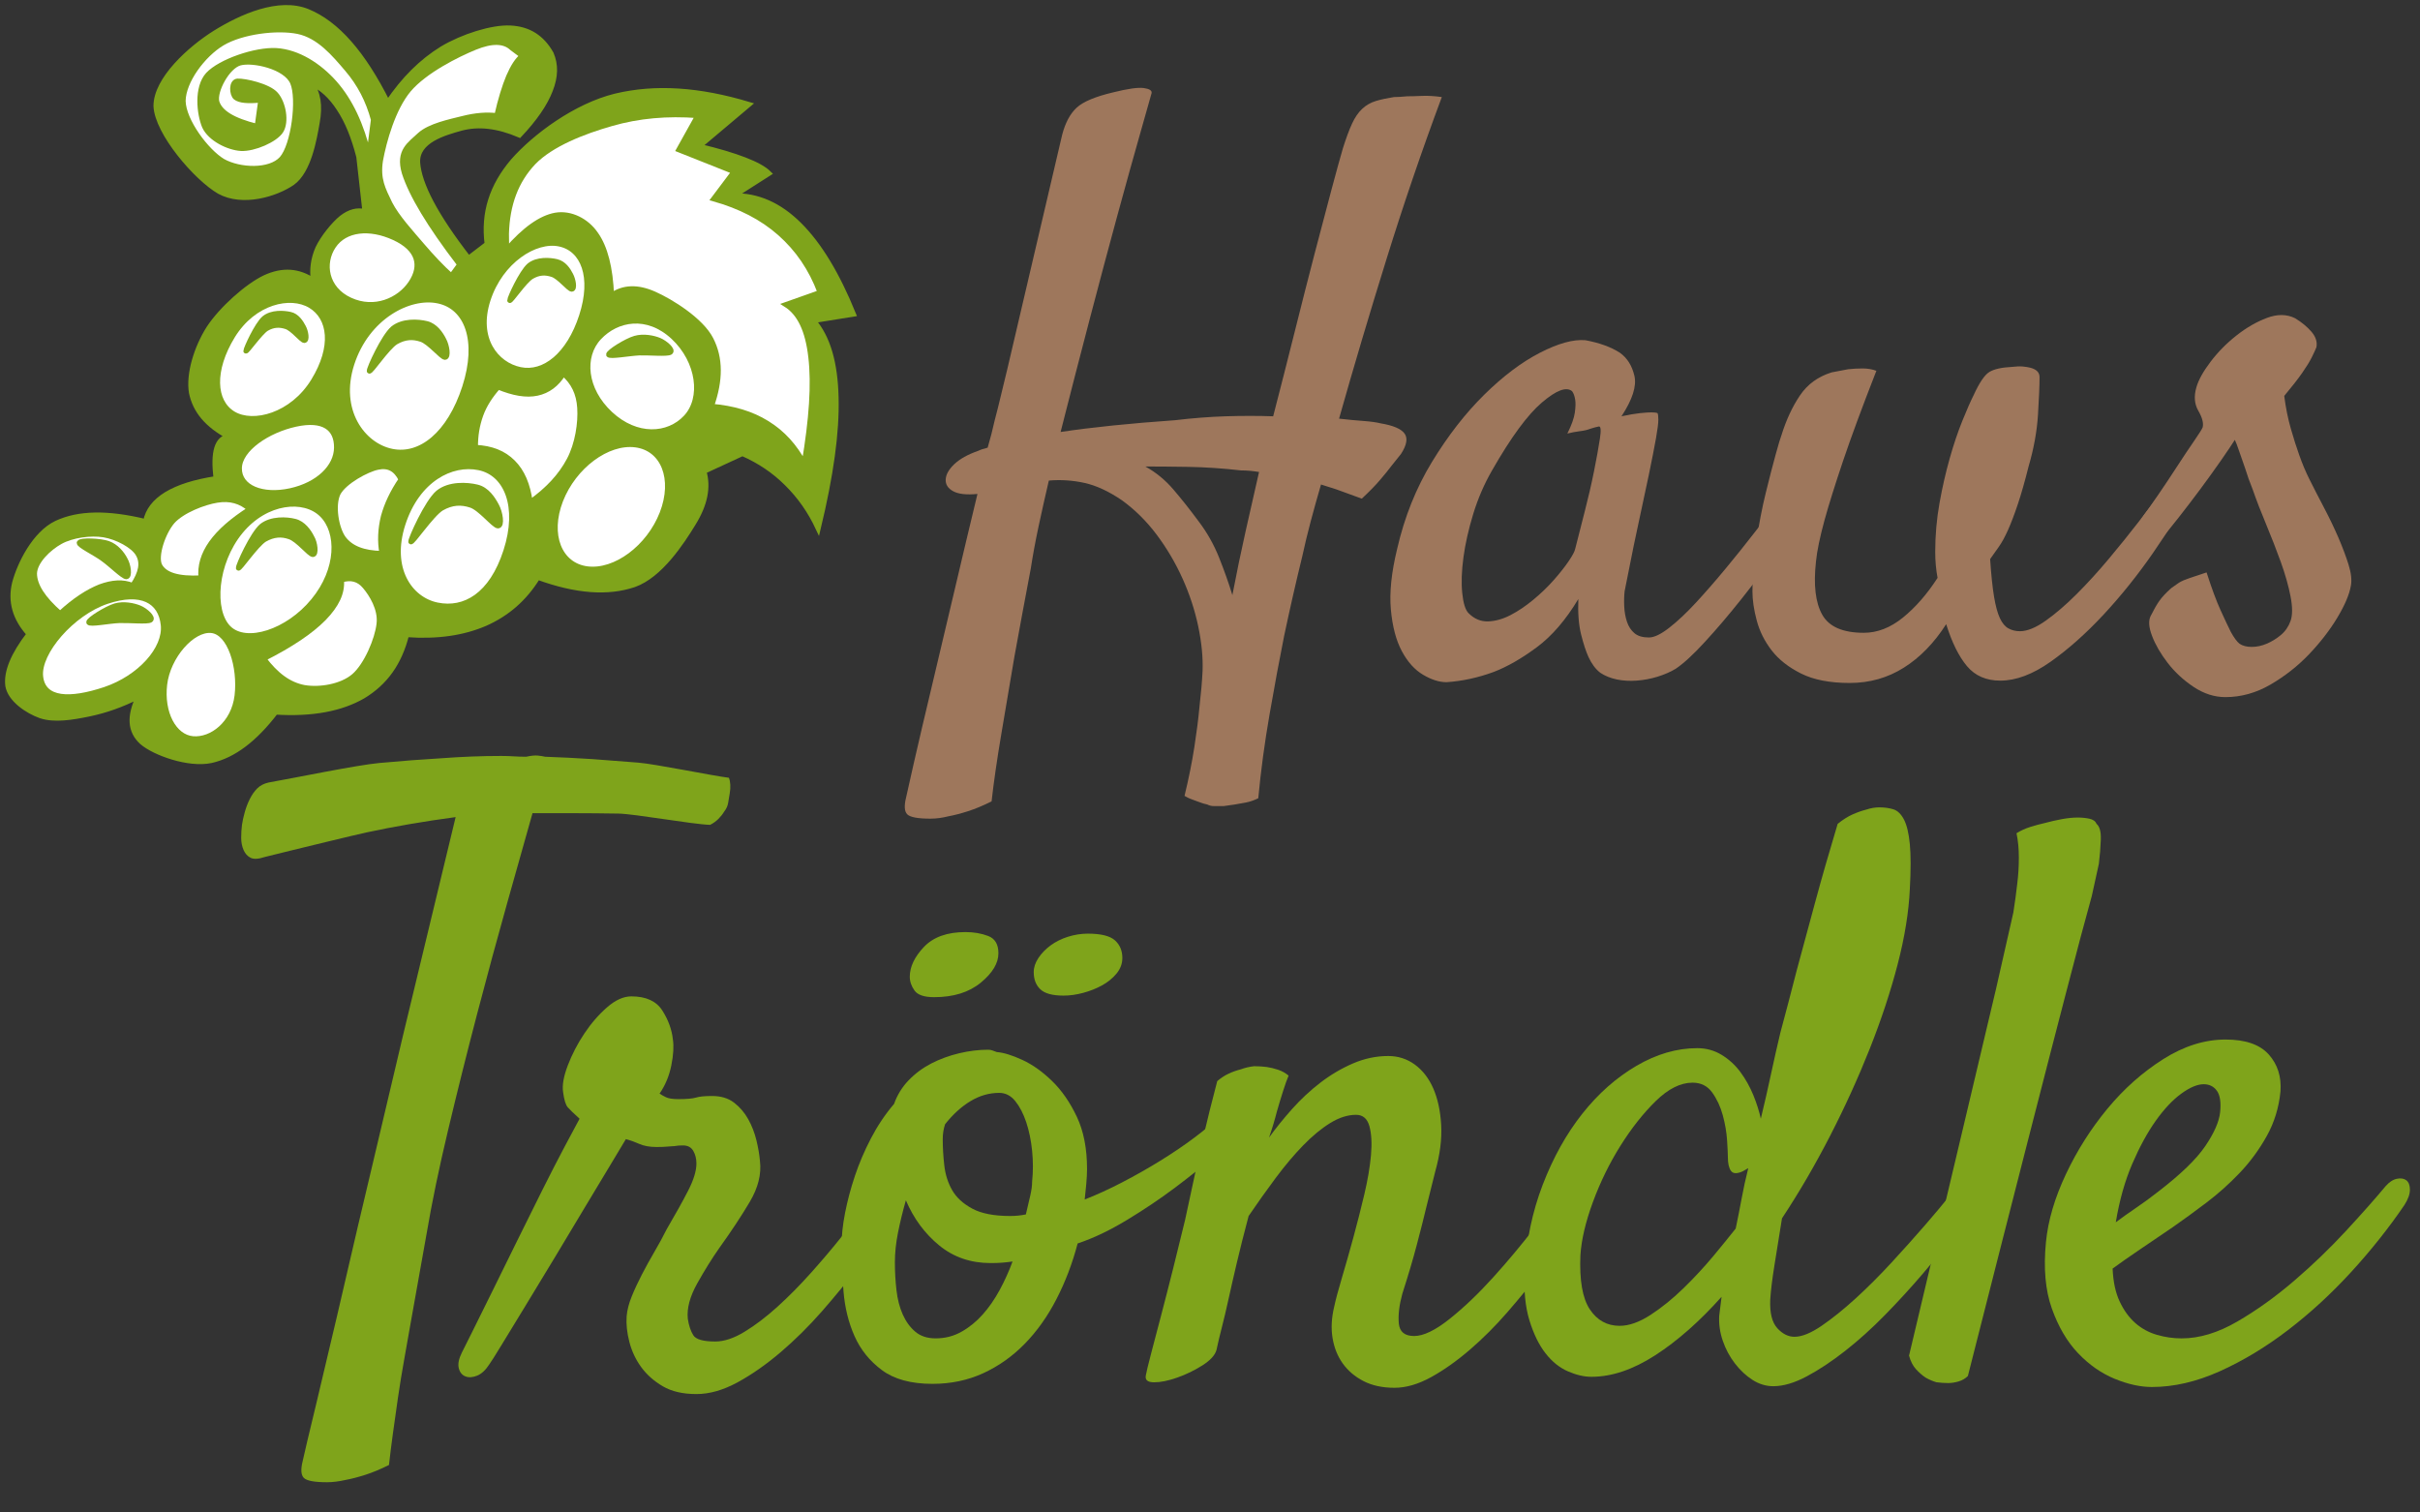 <?xml version="1.0" encoding="utf-8"?>
<!-- Generator: Adobe Illustrator 16.0.0, SVG Export Plug-In . SVG Version: 6.00 Build 0)  -->
<!DOCTYPE svg PUBLIC "-//W3C//DTD SVG 1.1//EN" "http://www.w3.org/Graphics/SVG/1.1/DTD/svg11.dtd">
<svg version="1.1" id="Ebene_1" xmlns="http://www.w3.org/2000/svg" xmlns:xlink="http://www.w3.org/1999/xlink" x="0px" y="0px"
	 width="240px" height="150px" viewBox="0 0 240 150" enable-background="new 0 0 240 150" xml:space="preserve">
<rect x="0" y="0" width="240" height="150" fill="#333333" stroke="none"/>
<g>
	<path fill="#9E775C" d="M92.272,81.19c-1.245,0-2.009-0.144-2.295-0.428c-0.284-0.286-0.323-0.844-0.117-1.672
		c0.053-0.261,0.312-1.414,0.778-3.461c0.467-2.05,1.05-4.539,1.75-7.467s1.451-6.106,2.255-9.529
		c0.803-3.423,1.568-6.637,2.295-9.646c-1.089,0.105-1.894,0.014-2.412-0.272c-0.519-0.284-0.765-0.673-0.738-1.167
		c0.025-0.492,0.311-0.998,0.855-1.517c0.545-0.517,1.335-0.959,2.373-1.322c0.207-0.104,0.518-0.207,0.934-0.312
		c0.259-0.88,0.492-1.789,0.7-2.723c0.207-0.777,0.415-1.606,0.623-2.489c0.206-0.881,0.414-1.737,0.622-2.567l5.445-23.258
		c0.312-1.192,0.79-2.086,1.439-2.684c0.647-0.595,1.853-1.101,3.617-1.517c1.451-0.362,2.462-0.506,3.033-0.428
		c0.57,0.078,0.829,0.247,0.778,0.505c-0.156,0.572-0.545,1.945-1.167,4.123c-0.622,2.178-1.361,4.836-2.217,7.973
		c-0.855,3.139-1.777,6.586-2.761,10.346c-0.986,3.761-1.944,7.481-2.878,11.162c3.111-0.467,6.896-0.855,11.356-1.167
		c1.712-0.206,3.384-0.336,5.018-0.389c1.634-0.051,3.201-0.051,4.707,0c0.725-2.8,1.438-5.601,2.139-8.4
		c0.7-2.801,1.361-5.393,1.983-7.779c0.623-2.384,1.179-4.498,1.673-6.339c0.492-1.84,0.868-3.201,1.127-4.084
		c0.312-0.984,0.609-1.789,0.895-2.412c0.285-0.622,0.623-1.114,1.011-1.478c0.389-0.362,0.842-0.623,1.362-0.778
		c0.518-0.156,1.114-0.284,1.789-0.389c0.362,0,0.803-0.025,1.323-0.078c0.414,0,0.907-0.012,1.478-0.039
		c0.57-0.025,1.218,0.014,1.945,0.117c-1.972,5.29-3.8,10.645-5.484,16.063c-1.687,5.42-3.255,10.696-4.707,15.83
		c0.934,0.105,1.75,0.183,2.45,0.233c0.7,0.052,1.257,0.13,1.673,0.233c1.244,0.208,2.034,0.544,2.372,1.011
		c0.337,0.467,0.22,1.142-0.35,2.022l-0.934,1.167c-0.311,0.416-0.7,0.894-1.167,1.439c-0.467,0.544-1.064,1.155-1.789,1.828
		c-0.416-0.156-0.843-0.311-1.283-0.467c-0.442-0.156-0.87-0.311-1.284-0.467c-0.519-0.156-1.011-0.311-1.478-0.467
		c-0.364,1.245-0.7,2.45-1.011,3.617c-0.312,1.167-0.597,2.347-0.855,3.539c-0.623,2.542-1.22,5.162-1.79,7.856
		c-0.466,2.334-0.947,4.913-1.438,7.74c-0.494,2.826-0.87,5.612-1.128,8.362c-0.416,0.206-0.831,0.35-1.244,0.427
		c-0.416,0.078-0.778,0.142-1.089,0.194c-0.364,0.051-0.727,0.103-1.089,0.156h-0.078h-0.156h-0.155c-0.208,0-0.416,0-0.623,0
		c-0.208,0-0.416-0.053-0.623-0.156c-0.26-0.052-0.519-0.13-0.778-0.233c-0.26-0.105-0.506-0.194-0.739-0.272
		c-0.233-0.078-0.48-0.194-0.739-0.35c0.414-1.712,0.739-3.32,0.972-4.823c0.233-1.505,0.401-2.827,0.506-3.967
		c0.156-1.35,0.259-2.542,0.311-3.579c0.051-1.347-0.091-2.826-0.428-4.434c-0.337-1.606-0.855-3.189-1.556-4.745
		s-1.556-3.006-2.567-4.356c-1.011-1.348-2.166-2.489-3.461-3.423c-1.297-0.881-2.528-1.451-3.695-1.711
		c-1.167-0.258-2.347-0.336-3.539-0.233c-0.363,1.556-0.7,3.061-1.011,4.512c-0.311,1.453-0.571,2.853-0.778,4.201
		c-0.571,3.008-1.116,5.939-1.633,8.79c-0.416,2.437-0.844,4.965-1.283,7.584c-0.442,2.618-0.766,4.862-0.973,6.729
		c-0.831,0.414-1.608,0.739-2.333,0.973c-0.727,0.233-1.375,0.4-1.945,0.505C93.439,81.113,92.842,81.19,92.272,81.19z
		 M123.076,46.653c-1.816-0.206-3.54-0.322-5.173-0.35c-1.634-0.025-3.073-0.039-4.317-0.039c1.037,0.571,1.957,1.322,2.761,2.256
		c0.803,0.934,1.646,1.997,2.528,3.189c0.829,1.089,1.503,2.283,2.022,3.578c0.518,1.297,0.958,2.542,1.322,3.734
		c0.415-2.178,0.856-4.303,1.323-6.378c0.466-2.073,0.906-4.018,1.322-5.834c-0.311-0.051-0.61-0.089-0.895-0.117
		C123.685,46.667,123.387,46.653,123.076,46.653z"/>
	<path fill="#9E775C" d="M179.009,51.009c-0.728,1.038-1.66,2.322-2.8,3.851c-1.142,1.53-2.322,3.061-3.54,4.589
		c-1.218,1.53-2.41,2.931-3.578,4.2c-1.167,1.272-2.139,2.167-2.917,2.684c-0.519,0.311-1.116,0.57-1.789,0.778
		c-0.675,0.207-1.361,0.337-2.062,0.389c-0.7,0.051-1.361,0.012-1.983-0.117c-0.622-0.13-1.167-0.35-1.633-0.661
		c-0.467-0.362-0.856-0.881-1.167-1.556c-0.26-0.57-0.506-1.323-0.739-2.256c-0.233-0.934-0.324-2.101-0.272-3.5
		c-1.245,2.075-2.619,3.669-4.123,4.784c-1.505,1.117-2.931,1.933-4.278,2.45c-1.556,0.57-3.111,0.907-4.667,1.012
		c-0.727,0-1.504-0.247-2.333-0.739c-0.831-0.492-1.53-1.27-2.1-2.333c-0.57-1.062-0.934-2.437-1.089-4.123
		c-0.155-1.685,0.053-3.695,0.623-6.028c0.725-3.162,1.879-6.041,3.461-8.635c1.581-2.592,3.306-4.809,5.173-6.651
		c1.867-1.839,3.707-3.228,5.523-4.161c1.814-0.934,3.318-1.348,4.511-1.245c1.4,0.261,2.541,0.675,3.423,1.245
		c0.726,0.519,1.206,1.283,1.439,2.294c0.233,1.011-0.194,2.347-1.284,4.006c0.726-0.156,1.334-0.258,1.828-0.311
		c0.492-0.051,0.868-0.078,1.128-0.078c0.311,0,0.518,0.027,0.622,0.078c0.051,0.104,0.078,0.324,0.078,0.661
		c0,0.338-0.078,0.947-0.233,1.828c-0.156,0.883-0.389,2.075-0.7,3.578c-0.312,1.505-0.727,3.45-1.245,5.834
		c-0.104,0.467-0.194,0.895-0.272,1.284c-0.078,0.389-0.155,0.778-0.233,1.167c-0.078,0.389-0.169,0.844-0.272,1.361
		c-0.104,0.52-0.233,1.167-0.389,1.945c-0.052,0.467-0.065,0.973-0.039,1.517c0.025,0.544,0.117,1.05,0.272,1.517
		c0.156,0.467,0.401,0.844,0.739,1.128c0.336,0.286,0.816,0.428,1.439,0.428c0.518,0,1.192-0.323,2.022-0.972
		c0.829-0.647,1.712-1.479,2.645-2.489c0.934-1.011,1.906-2.126,2.917-3.345c1.011-1.218,1.956-2.398,2.839-3.54
		c0.881-1.139,1.673-2.151,2.373-3.034c0.7-0.881,1.205-1.528,1.516-1.945c0.414-0.467,0.829-0.739,1.245-0.817
		c0.414-0.078,0.726,0.039,0.934,0.35c0.206,0.312,0.245,0.778,0.116,1.4C180.007,49.454,179.632,50.181,179.009,51.009z
		 M156.218,54.432c0.259-1.037,0.569-2.256,0.933-3.656c0.362-1.4,0.673-2.748,0.934-4.045c0.259-1.295,0.453-2.372,0.583-3.228
		c0.129-0.856,0.09-1.256-0.117-1.206c-0.26,0.053-0.544,0.13-0.856,0.233c-0.26,0.105-0.597,0.183-1.011,0.233
		c-0.416,0.053-0.83,0.13-1.244,0.233c0.414-0.829,0.661-1.517,0.739-2.061c0.078-0.545,0.09-0.973,0.039-1.284
		c-0.053-0.362-0.156-0.648-0.311-0.856c-0.572-0.466-1.57-0.089-2.995,1.128c-1.427,1.219-3.073,3.462-4.939,6.729
		c-0.778,1.35-1.4,2.789-1.867,4.317c-0.466,1.53-0.791,2.97-0.972,4.317c-0.183,1.35-0.221,2.528-0.117,3.54
		c0.103,1.012,0.311,1.673,0.622,1.983c0.569,0.572,1.218,0.844,1.945,0.817c0.725-0.025,1.464-0.233,2.217-0.623
		c0.751-0.389,1.503-0.894,2.255-1.517c0.751-0.622,1.426-1.27,2.023-1.945c0.595-0.672,1.089-1.295,1.478-1.867
		C155.945,55.106,156.165,54.692,156.218,54.432z"/>
	<path fill="#9E775C" d="M183.442,67.733c-1.971,0-3.577-0.311-4.822-0.934c-1.244-0.623-2.217-1.386-2.917-2.294
		c-0.7-0.907-1.194-1.892-1.478-2.956c-0.286-1.062-0.429-2.034-0.429-2.917c0-1.556,0.129-3.201,0.39-4.939
		c0.259-1.736,0.569-3.345,0.934-4.823c0.361-1.478,0.687-2.734,0.973-3.773c0.284-1.036,0.479-1.684,0.583-1.944
		c0.467-1.503,1.075-2.812,1.827-3.929c0.751-1.114,1.802-1.878,3.151-2.294c0.518-0.103,1.061-0.206,1.633-0.311
		c0.467-0.051,0.945-0.078,1.439-0.078c0.492,0,0.945,0.078,1.361,0.233c-1.4,3.579-2.503,6.562-3.307,8.946
		c-0.804,2.386-1.413,4.331-1.827,5.834c-0.467,1.711-0.753,3.086-0.855,4.123c-0.261,2.333-0.053,4.098,0.622,5.29
		c0.673,1.194,2.047,1.79,4.122,1.79c1.349,0,2.646-0.506,3.89-1.518c1.244-1.011,2.385-2.32,3.423-3.928
		c-0.155-0.829-0.233-1.685-0.233-2.567c0-1.659,0.143-3.279,0.428-4.862c0.284-1.581,0.623-3.06,1.012-4.434
		c0.388-1.373,0.803-2.606,1.244-3.695c0.439-1.089,0.816-1.945,1.128-2.567c0.569-1.245,1.089-2.009,1.556-2.295
		c0.467-0.284,1.218-0.453,2.256-0.505c0.414-0.051,0.764-0.064,1.05-0.039c0.284,0.027,0.531,0.066,0.739,0.117
		c0.622,0.156,0.934,0.467,0.934,0.934c0,0.831-0.053,2.075-0.155,3.733c-0.105,1.661-0.417,3.372-0.934,5.134
		c-0.364,1.453-0.714,2.684-1.051,3.695c-0.338,1.011-0.661,1.867-0.972,2.567c-0.311,0.7-0.622,1.272-0.934,1.711
		c-0.311,0.442-0.597,0.844-0.855,1.206c0.104,1.556,0.233,2.8,0.389,3.734c0.156,0.934,0.351,1.647,0.584,2.139
		c0.233,0.494,0.518,0.831,0.855,1.011c0.336,0.183,0.711,0.272,1.127,0.272c0.726,0,1.582-0.35,2.567-1.05
		c0.984-0.7,2.009-1.581,3.072-2.645c1.063-1.063,2.126-2.229,3.19-3.501c1.062-1.27,2.033-2.476,2.916-3.617
		c0.881-1.14,1.634-2.139,2.257-2.995c0.622-0.856,1.011-1.387,1.166-1.595c0.361-0.467,0.712-0.75,1.05-0.855
		c0.337-0.104,0.609-0.064,0.817,0.117c0.206,0.182,0.322,0.466,0.35,0.855c0.025,0.389-0.091,0.817-0.35,1.284
		c-1.039,1.972-2.321,4.059-3.851,6.262c-1.53,2.205-3.164,4.239-4.9,6.106c-1.739,1.867-3.489,3.423-5.251,4.667
		c-1.764,1.244-3.423,1.867-4.978,1.867c-1.4,0-2.504-0.48-3.307-1.439c-0.806-0.958-1.492-2.345-2.061-4.161
		c-1.194,1.867-2.595,3.306-4.202,4.317C187.202,67.228,185.413,67.733,183.442,67.733z"/>
	<path fill="#9E775C" d="M222.103,63.844c0.312,0.208,0.712,0.312,1.206,0.312c0.492,0,0.984-0.103,1.479-0.312
		c0.492-0.206,0.959-0.492,1.4-0.855c0.438-0.361,0.764-0.828,0.972-1.4c0.206-0.57,0.206-1.387,0-2.45
		c-0.208-1.063-0.533-2.204-0.972-3.423c-0.441-1.217-0.922-2.45-1.439-3.695c-0.52-1.244-0.961-2.384-1.322-3.422
		c-0.312-0.778-0.572-1.503-0.778-2.178c-0.208-0.57-0.402-1.128-0.583-1.673c-0.184-0.544-0.325-0.919-0.429-1.127
		c-0.261,0.416-0.713,1.089-1.36,2.022c-0.649,0.933-1.35,1.905-2.101,2.917c-0.753,1.011-1.467,1.944-2.14,2.8
		c-0.675,0.855-1.141,1.439-1.399,1.75c-0.416,0.467-0.816,0.739-1.206,0.817c-0.389,0.078-0.714,0-0.972-0.233
		c-0.261-0.233-0.403-0.57-0.429-1.011c-0.027-0.44,0.168-0.972,0.584-1.595c0.312-0.414,0.778-1.076,1.4-1.983
		c0.622-0.906,1.245-1.84,1.866-2.8c0.622-0.959,1.192-1.814,1.712-2.567c0.517-0.751,0.803-1.206,0.855-1.362
		c0.104-0.414-0.039-0.958-0.428-1.633c-0.389-0.673-0.455-1.451-0.194-2.334c0.206-0.726,0.673-1.567,1.4-2.528
		c0.726-0.958,1.581-1.828,2.566-2.606c0.983-0.777,1.995-1.361,3.034-1.75c1.036-0.389,1.969-0.375,2.8,0.039
		c0.673,0.416,1.218,0.869,1.634,1.361c0.414,0.494,0.569,1,0.467,1.517c-0.105,0.261-0.261,0.597-0.467,1.012
		c-0.208,0.416-0.52,0.921-0.934,1.517c-0.416,0.597-1.012,1.361-1.789,2.294c0.155,1.194,0.375,2.283,0.661,3.267
		c0.283,0.986,0.556,1.841,0.816,2.567c0.312,0.883,0.647,1.686,1.012,2.412c0.467,0.934,0.959,1.894,1.479,2.878
		c0.517,0.986,0.983,1.958,1.4,2.917c0.413,0.961,0.749,1.855,1.01,2.684c0.259,0.831,0.337,1.53,0.233,2.1
		c-0.155,0.883-0.61,1.945-1.36,3.189c-0.753,1.245-1.687,2.45-2.801,3.617c-1.116,1.167-2.387,2.165-3.812,2.995
		c-1.428,0.828-2.917,1.244-4.473,1.244c-1.089,0-2.139-0.338-3.15-1.011c-1.012-0.675-1.867-1.467-2.566-2.373
		c-0.7-0.906-1.22-1.801-1.557-2.684c-0.338-0.881-0.377-1.556-0.116-2.022c0.312-0.622,0.595-1.114,0.855-1.478
		c0.259-0.362,0.647-0.778,1.167-1.245c0.205-0.155,0.466-0.336,0.777-0.544c0.259-0.156,0.622-0.311,1.089-0.466
		c0.467-0.156,1.012-0.336,1.634-0.544c0.518,1.608,0.984,2.866,1.4,3.772c0.415,0.909,0.751,1.623,1.011,2.14
		C221.559,63.249,221.842,63.638,222.103,63.844z"/>
</g>
<g>
	<path fill="#7FA41B" d="M26.253,84.993c-0.623,0.208-1.089,0.233-1.4,0.077c-0.311-0.155-0.544-0.414-0.7-0.777
		c-0.156-0.362-0.233-0.765-0.233-1.206c0-0.439,0.025-0.867,0.078-1.283c0.051-0.362,0.142-0.778,0.272-1.245
		c0.129-0.467,0.297-0.906,0.506-1.322c0.207-0.415,0.453-0.765,0.739-1.05c0.285-0.284,0.662-0.479,1.128-0.583
		c2.385-0.415,8.706-1.726,10.962-1.933c2.256-0.207,4.291-0.362,6.106-0.467c2.073-0.156,4.07-0.233,5.989-0.233
		c0.414,0,0.829,0.013,1.245,0.039c0.415,0.027,0.829,0.039,1.245,0.039c0.466-0.103,0.842-0.142,1.127-0.117
		c0.285,0.027,0.531,0.066,0.739,0.117c1.503,0.052,3.059,0.13,4.667,0.233c1.348,0.105,2.865,0.222,4.551,0.35
		c1.685,0.13,7.357,1.299,9.017,1.505c0.156,0.416,0.181,0.934,0.078,1.556c-0.053,0.312-0.104,0.623-0.156,0.934
		c-0.053,0.311-0.182,0.597-0.389,0.855c-0.155,0.261-0.35,0.506-0.583,0.739s-0.505,0.428-0.817,0.583
		c-1.764-0.051-7.461-1.09-9.095-1.117c-1.633-0.025-3.073-0.039-4.317-0.039h-4.201c-0.674,2.386-1.504,5.328-2.489,8.829
		c-0.986,3.5-1.983,7.184-2.995,11.046c-1.011,3.864-1.971,7.7-2.878,11.513c-0.908,3.812-1.621,7.247-2.139,10.307
		c-0.52,2.956-1.038,5.861-1.556,8.712c-0.208,1.194-0.428,2.438-0.661,3.734c-0.233,1.294-0.441,2.566-0.623,3.812
		c-0.182,1.244-0.35,2.436-0.505,3.578c-0.156,1.14-0.286,2.178-0.389,3.111c-0.831,0.414-1.608,0.738-2.334,0.972
		c-0.727,0.233-1.375,0.4-1.945,0.506c-0.675,0.155-1.297,0.233-1.867,0.233c-1.245,0-2.01-0.144-2.294-0.428
		c-0.286-0.286-0.325-0.844-0.117-1.672c0.156-0.728,0.622-2.698,1.4-5.912c0.311-1.35,0.712-3.048,1.206-5.095
		c0.492-2.048,1.075-4.538,1.75-7.468c0.673-2.929,1.478-6.352,2.411-10.268c0.934-3.915,1.996-8.414,3.189-13.497l5.212-21.624
		c-1.556,0.208-3.086,0.441-4.589,0.7c-1.505,0.26-2.917,0.533-4.24,0.817c-1.322,0.286-6.516,1.558-7.578,1.816
		C27.717,84.631,26.875,84.837,26.253,84.993z"/>
	<path fill="#7FA41B" d="M48.533,135.299c-0.362,0.569-0.764,0.945-1.206,1.128c-0.44,0.181-0.829,0.206-1.167,0.077
		c-0.337-0.13-0.557-0.402-0.662-0.816c-0.103-0.414,0-0.934,0.312-1.556c0.155-0.312,0.505-1.012,1.05-2.101
		s1.193-2.397,1.945-3.929c0.752-1.527,1.569-3.188,2.45-4.978c0.881-1.79,1.723-3.486,2.528-5.096
		c0.804-1.606,1.542-3.045,2.217-4.316c0.673-1.271,1.167-2.19,1.478-2.762c-0.571-0.518-0.96-0.895-1.167-1.128
		c-0.208-0.233-0.364-0.739-0.467-1.517c-0.104-0.673,0.051-1.557,0.467-2.646c0.414-1.088,0.959-2.139,1.633-3.149
		c0.673-1.012,1.426-1.879,2.256-2.606c0.829-0.725,1.633-1.089,2.411-1.089c1.451,0,2.476,0.466,3.073,1.399
		c0.595,0.934,0.945,1.895,1.05,2.879c0.103,0.675,0.051,1.531-0.156,2.566c-0.208,1.039-0.597,1.973-1.167,2.801
		c0.156,0.105,0.362,0.222,0.622,0.351c0.259,0.13,0.673,0.194,1.245,0.194c0.829,0,1.412-0.051,1.75-0.155
		c0.337-0.104,0.868-0.156,1.595-0.156c0.88,0,1.606,0.222,2.178,0.661c0.57,0.441,1.037,0.985,1.4,1.633
		c0.362,0.65,0.635,1.351,0.817,2.101c0.181,0.753,0.298,1.439,0.35,2.063c0.156,1.296-0.182,2.644-1.011,4.044
		c-0.83,1.4-1.841,2.931-3.034,4.59c-0.727,1.038-1.453,2.205-2.178,3.5c-0.726,1.297-1.038,2.464-0.933,3.501
		c0.104,0.675,0.285,1.22,0.544,1.633c0.259,0.416,0.984,0.622,2.178,0.622c0.881,0,1.853-0.322,2.917-0.973
		c1.062-0.646,2.151-1.477,3.267-2.488c1.115-1.012,2.217-2.126,3.306-3.345c1.089-1.217,2.1-2.411,3.034-3.578
		s1.724-2.217,2.373-3.15c0.648-0.934,1.128-1.606,1.439-2.022c0.259-0.415,0.595-0.7,1.011-0.856c0.415-0.155,0.778-0.155,1.089,0
		c0.311,0.156,0.506,0.467,0.583,0.934s-0.117,1.09-0.583,1.867c-0.312,0.52-0.844,1.351-1.595,2.489
		c-0.752,1.142-1.66,2.411-2.723,3.812c-1.063,1.4-2.244,2.839-3.539,4.317c-1.297,1.479-2.658,2.827-4.084,4.045
		c-1.427,1.22-2.853,2.217-4.278,2.995c-1.427,0.777-2.788,1.166-4.084,1.166c-1.349,0-2.464-0.261-3.344-0.777
		c-0.883-0.519-1.595-1.155-2.14-1.906c-0.544-0.75-0.933-1.581-1.167-2.489c-0.233-0.906-0.325-1.749-0.272-2.527
		c0.051-0.622,0.22-1.284,0.506-1.984c0.284-0.7,0.622-1.426,1.011-2.177c0.389-0.751,0.803-1.504,1.245-2.257
		c0.44-0.751,0.842-1.489,1.205-2.217c0.881-1.503,1.595-2.786,2.14-3.851c0.544-1.062,0.816-1.957,0.816-2.683
		c0-0.467-0.104-0.882-0.311-1.245c-0.208-0.361-0.544-0.545-1.011-0.545c-0.311,0-0.532,0.014-0.661,0.039
		c-0.13,0.027-0.26,0.039-0.389,0.039c-0.13,0-0.311,0.014-0.544,0.039c-0.233,0.027-0.583,0.039-1.05,0.039
		c-0.675,0-1.245-0.104-1.711-0.312c-0.466-0.206-0.908-0.362-1.322-0.467c-0.208,0.363-0.675,1.142-1.4,2.334
		c-0.727,1.193-1.569,2.594-2.528,4.2c-0.959,1.607-1.971,3.294-3.034,5.057c-1.063,1.764-2.061,3.41-2.995,4.938
		c-0.933,1.531-1.723,2.827-2.373,3.89C49.091,134.456,48.688,135.093,48.533,135.299z"/>
	<path fill="#7FA41B" d="M106.873,123.319c-0.519,1.972-1.219,3.812-2.101,5.522c-0.882,1.712-1.932,3.189-3.15,4.434
		c-1.219,1.245-2.594,2.218-4.122,2.918c-1.531,0.7-3.203,1.05-5.018,1.05c-2.127,0-3.799-0.455-5.017-1.361
		c-1.219-0.906-2.127-2.034-2.723-3.384c-0.597-1.348-0.958-2.825-1.088-4.434c-0.129-1.606-0.195-3.111-0.195-4.512
		c0-0.984,0.117-2.073,0.35-3.267c0.233-1.192,0.557-2.412,0.972-3.657c0.414-1.243,0.946-2.488,1.595-3.733
		c0.648-1.244,1.412-2.385,2.295-3.422c0.311-0.881,0.79-1.659,1.439-2.334c0.647-0.673,1.4-1.231,2.255-1.673
		c0.855-0.438,1.775-0.777,2.762-1.011c0.984-0.233,1.944-0.35,2.878-0.35c0.156,0,0.298,0.027,0.428,0.077
		c0.128,0.053,0.271,0.105,0.427,0.156c0.673,0.053,1.517,0.311,2.528,0.776c1.012,0.467,1.996,1.167,2.956,2.101
		c0.959,0.934,1.776,2.114,2.45,3.539c0.674,1.428,1.012,3.151,1.012,5.174c0,0.416-0.027,0.921-0.078,1.517
		c-0.052,0.597-0.104,1.103-0.155,1.517c1.192-0.467,2.437-1.036,3.734-1.711c1.295-0.673,2.553-1.386,3.772-2.139
		c1.218-0.751,2.347-1.518,3.384-2.295c1.037-0.778,1.867-1.479,2.489-2.101c0.518-0.467,0.959-0.725,1.323-0.777
		c0.362-0.051,0.623,0.053,0.778,0.311c0.155,0.26,0.181,0.622,0.078,1.089c-0.104,0.467-0.389,0.986-0.855,1.556
		c-0.26,0.312-0.921,0.934-1.983,1.867c-1.064,0.934-2.322,1.944-3.773,3.033c-1.453,1.09-3.034,2.153-4.745,3.19
		C110.062,122.023,108.429,122.802,106.873,123.319z M88.749,125.187c0,0.934,0.051,1.854,0.156,2.761
		c0.103,0.908,0.311,1.712,0.622,2.412c0.312,0.7,0.725,1.271,1.245,1.71c0.518,0.442,1.192,0.662,2.023,0.662
		c0.933,0,1.789-0.22,2.567-0.662c0.777-0.438,1.478-1.01,2.1-1.71c0.622-0.7,1.179-1.504,1.672-2.412
		c0.492-0.906,0.92-1.853,1.284-2.839c-0.364,0.053-0.714,0.092-1.05,0.117c-0.338,0.027-0.713,0.038-1.128,0.038
		c-1.972,0-3.669-0.583-5.095-1.75c-1.427-1.167-2.529-2.656-3.306-4.473c-0.312,1.089-0.571,2.152-0.778,3.188
		C88.852,123.269,88.749,124.253,88.749,125.187z M99.017,94.538c0,0.985-0.583,1.958-1.75,2.917
		c-1.167,0.961-2.71,1.439-4.628,1.439c-0.986,0-1.634-0.22-1.945-0.661c-0.312-0.439-0.467-0.895-0.467-1.361
		c0-0.984,0.467-1.971,1.4-2.956c0.934-0.984,2.307-1.478,4.122-1.478c0.829,0,1.582,0.13,2.256,0.389
		C98.679,93.088,99.017,93.657,99.017,94.538z M93.727,111.495c-0.156,0.467-0.233,0.961-0.233,1.479c0,0.83,0.051,1.7,0.155,2.606
		c0.103,0.907,0.362,1.724,0.778,2.449c0.414,0.728,1.076,1.337,1.983,1.829c0.907,0.493,2.165,0.738,3.773,0.738
		c0.258,0,0.518-0.012,0.778-0.038c0.258-0.025,0.517-0.064,0.777-0.117c0.156-0.673,0.298-1.283,0.428-1.828
		c0.129-0.545,0.194-1.023,0.194-1.439c0.103-0.984,0.103-1.994,0-3.033c-0.104-1.037-0.299-1.984-0.583-2.84
		c-0.286-0.855-0.649-1.555-1.089-2.1c-0.441-0.545-0.972-0.816-1.595-0.816c-0.986,0-1.933,0.271-2.839,0.816
		C95.347,109.746,94.505,110.511,93.727,111.495z M105.473,98.739c-1.089,0-1.854-0.206-2.294-0.623
		c-0.441-0.414-0.661-0.983-0.661-1.711c0-0.467,0.155-0.934,0.467-1.4c0.311-0.467,0.712-0.881,1.205-1.244
		c0.492-0.362,1.063-0.647,1.712-0.855c0.647-0.207,1.309-0.312,1.983-0.312c1.296,0,2.19,0.222,2.684,0.661
		c0.492,0.441,0.739,1.024,0.739,1.75c0,0.571-0.195,1.089-0.583,1.556c-0.389,0.467-0.87,0.855-1.439,1.167
		c-0.571,0.312-1.194,0.559-1.867,0.739C106.743,98.649,106.095,98.739,105.473,98.739z"/>
	<path fill="#7FA41B" d="M138.299,137.633c-1.193,0-2.217-0.222-3.072-0.661c-0.856-0.442-1.543-1.025-2.062-1.751
		c-0.519-0.726-0.855-1.567-1.011-2.528c-0.156-0.958-0.104-1.983,0.156-3.072c0.155-0.726,0.414-1.698,0.778-2.917
		c0.362-1.217,0.739-2.54,1.127-3.968c0.389-1.426,0.751-2.851,1.089-4.278c0.336-1.425,0.557-2.722,0.661-3.889
		c0.103-1.167,0.051-2.126-0.155-2.879c-0.208-0.75-0.649-1.128-1.323-1.128c-0.83,0-1.686,0.272-2.567,0.817
		c-0.882,0.544-1.777,1.283-2.684,2.217c-0.908,0.934-1.816,2.012-2.723,3.229c-0.908,1.219-1.803,2.478-2.684,3.772
		c-0.467,1.764-0.856,3.306-1.167,4.629c-0.312,1.322-0.583,2.516-0.817,3.577c-0.233,1.064-0.455,1.998-0.662,2.801
		c-0.208,0.805-0.389,1.569-0.544,2.295c-0.155,0.519-0.622,1.024-1.4,1.517s-1.608,0.895-2.489,1.206
		c-0.882,0.312-1.646,0.467-2.294,0.467c-0.648,0-0.92-0.233-0.817-0.7c0.052-0.312,0.221-1.012,0.506-2.101
		c0.286-1.089,0.622-2.372,1.011-3.851c0.389-1.478,0.79-3.046,1.206-4.706c0.414-1.658,0.803-3.24,1.167-4.744
		c0.258-1.192,0.544-2.516,0.855-3.968c0.259-1.244,0.583-2.695,0.973-4.356c0.389-1.659,0.842-3.473,1.361-5.445
		c0.362-0.311,0.739-0.556,1.128-0.738c0.389-0.182,0.79-0.323,1.206-0.429c0.414-0.155,0.855-0.258,1.322-0.311
		c0.415,0,0.829,0.027,1.245,0.077c0.361,0.053,0.738,0.145,1.127,0.272c0.389,0.131,0.739,0.325,1.05,0.584
		c-0.156,0.363-0.338,0.869-0.544,1.517c-0.208,0.65-0.416,1.337-0.623,2.062c-0.208,0.83-0.467,1.686-0.777,2.567
		c0.673-0.934,1.438-1.879,2.294-2.839c0.855-0.959,1.789-1.829,2.8-2.606c1.011-0.778,2.086-1.412,3.228-1.906
		c1.141-0.491,2.308-0.738,3.501-0.738c0.984,0,1.867,0.286,2.645,0.854c0.778,0.572,1.387,1.362,1.828,2.373
		c0.44,1.012,0.7,2.218,0.778,3.617c0.078,1.4-0.117,2.931-0.583,4.589l-0.856,3.424c-0.26,1.089-0.583,2.372-0.973,3.85
		c-0.389,1.479-0.869,3.101-1.438,4.862c-0.312,1.142-0.428,2.127-0.35,2.956c0.078,0.829,0.583,1.244,1.517,1.244
		s2.112-0.569,3.54-1.711c1.425-1.14,2.864-2.515,4.317-4.123c1.451-1.606,2.826-3.254,4.123-4.939
		c1.296-1.684,2.281-3.045,2.956-4.084c0.467-0.673,0.907-1.114,1.322-1.322c0.414-0.207,0.739-0.233,0.973-0.078
		s0.35,0.506,0.35,1.051c0,0.544-0.208,1.232-0.623,2.062c-0.364,0.728-0.921,1.687-1.672,2.877
		c-0.752,1.194-1.647,2.465-2.684,3.813c-1.038,1.349-2.153,2.711-3.345,4.084c-1.194,1.375-2.438,2.619-3.734,3.733
		c-1.297,1.116-2.581,2.022-3.851,2.723C140.645,137.282,139.439,137.633,138.299,137.633z"/>
	<path fill="#7FA41B" d="M176.726,120.83c-0.26,1.608-0.505,3.139-0.738,4.59c-0.233,1.453-0.378,2.619-0.428,3.5
		c-0.053,1.297,0.181,2.23,0.7,2.801c0.516,0.57,1.088,0.854,1.71,0.854c0.726,0,1.62-0.361,2.685-1.088
		c1.061-0.726,2.189-1.634,3.384-2.723c1.191-1.09,2.384-2.281,3.577-3.578c1.192-1.296,2.295-2.528,3.307-3.695
		c1.012-1.166,1.866-2.189,2.566-3.072c0.7-0.882,1.179-1.451,1.439-1.712c0.312-0.312,0.634-0.492,0.973-0.545
		c0.336-0.051,0.608,0,0.816,0.156c0.207,0.155,0.312,0.441,0.312,0.855c0,0.416-0.208,0.934-0.622,1.556
		c-0.623,0.986-1.428,2.14-2.412,3.462c-0.986,1.322-2.074,2.684-3.267,4.084c-1.194,1.399-2.451,2.774-3.772,4.123
		c-1.322,1.35-2.646,2.541-3.968,3.577c-1.322,1.039-2.594,1.879-3.812,2.528c-1.219,0.648-2.322,0.973-3.306,0.973
		c-0.728,0-1.414-0.208-2.062-0.622c-0.649-0.416-1.233-0.961-1.75-1.634c-0.52-0.673-0.922-1.426-1.206-2.256
		c-0.285-0.829-0.401-1.658-0.35-2.489c0.051-0.361,0.129-0.984,0.232-1.867c-2.177,2.439-4.369,4.37-6.572,5.796
		c-2.206,1.425-4.318,2.139-6.34,2.139c-0.727,0-1.505-0.183-2.333-0.544c-0.831-0.362-1.57-0.959-2.217-1.79
		c-0.649-0.828-1.181-1.918-1.595-3.267c-0.414-1.348-0.57-2.981-0.467-4.9c0.156-3.007,0.753-5.859,1.79-8.557
		c1.036-2.695,2.346-5.043,3.928-7.04c1.582-1.995,3.371-3.578,5.368-4.745c1.996-1.166,4.006-1.75,6.029-1.75
		c0.881,0,1.684,0.222,2.41,0.662c0.726,0.441,1.349,1.01,1.867,1.71c0.518,0.7,0.945,1.467,1.284,2.295
		c0.336,0.831,0.583,1.608,0.739,2.334c0.361-1.503,0.7-2.981,1.011-4.435c0.312-1.449,0.623-2.825,0.933-4.122
		c0.518-1.918,1.063-3.992,1.634-6.223c0.518-1.918,1.115-4.123,1.79-6.612c0.673-2.489,1.426-5.107,2.255-7.856
		c0.518-0.415,1.012-0.726,1.479-0.934c0.467-0.207,0.906-0.362,1.322-0.467c0.467-0.156,0.906-0.233,1.323-0.233
		c0.517,0,0.983,0.066,1.399,0.194c0.414,0.13,0.764,0.467,1.05,1.011c0.284,0.545,0.479,1.361,0.584,2.45
		c0.103,1.089,0.103,2.567,0,4.435c-0.105,2.282-0.506,4.771-1.206,7.467c-0.7,2.697-1.621,5.484-2.761,8.362
		c-1.143,2.878-2.451,5.757-3.929,8.634C180.032,115.502,178.437,118.237,176.726,120.83z M172.136,121.841
		c0.206-0.983,0.401-1.97,0.584-2.955c0.181-0.984,0.4-1.996,0.661-3.033c-0.105,0.052-0.194,0.104-0.272,0.154
		c-0.077,0.053-0.169,0.104-0.272,0.155c-0.571,0.261-0.961,0.247-1.167-0.039c-0.208-0.282-0.311-0.737-0.311-1.36
		c0-0.311-0.027-0.867-0.078-1.673c-0.053-0.803-0.194-1.634-0.428-2.489c-0.232-0.854-0.583-1.605-1.05-2.255
		c-0.467-0.648-1.116-0.973-1.945-0.973c-1.193,0-2.411,0.61-3.656,1.828c-1.244,1.219-2.411,2.697-3.5,4.434
		c-1.089,1.739-1.997,3.592-2.723,5.562c-0.727,1.972-1.142,3.733-1.245,5.29c-0.104,2.488,0.207,4.278,0.934,5.367
		c0.726,1.089,1.711,1.634,2.956,1.634c0.933,0,1.957-0.362,3.073-1.089c1.114-0.726,2.203-1.607,3.267-2.646
		c1.062-1.036,2.048-2.1,2.957-3.188C170.825,123.475,171.564,122.568,172.136,121.841z"/>
	<path fill="#7FA41B" d="M189.327,134.442c2.281-9.593,4.108-17.294,5.484-23.103c1.373-5.807,2.423-10.24,3.15-13.301
		c0.828-3.63,1.399-6.146,1.711-7.546c0.155-0.984,0.284-1.945,0.389-2.878c0.104-0.828,0.155-1.685,0.155-2.567
		c0-0.88-0.077-1.684-0.232-2.411c0.414-0.259,0.867-0.467,1.361-0.623c0.492-0.155,0.973-0.284,1.439-0.389
		c0.569-0.155,1.139-0.284,1.71-0.389c0.57-0.103,1.09-0.156,1.557-0.156c0.414,0,0.803,0.039,1.167,0.117
		c0.361,0.078,0.595,0.247,0.7,0.506c0.311,0.26,0.453,0.777,0.428,1.555c-0.027,0.778-0.092,1.583-0.194,2.411
		c-0.208,0.986-0.441,2.051-0.7,3.189c-0.623,2.23-1.479,5.445-2.567,9.646c-0.934,3.577-2.191,8.453-3.772,14.623
		c-1.584,6.173-3.566,13.951-5.951,23.337c-0.261,0.259-0.571,0.439-0.934,0.544c-0.363,0.104-0.7,0.156-1.012,0.156
		c-0.363,0-0.751-0.027-1.166-0.078c-0.363-0.105-0.728-0.261-1.089-0.467c-0.312-0.208-0.622-0.48-0.934-0.816
		C189.716,135.468,189.482,135.015,189.327,134.442z"/>
	<path fill="#7FA41B" d="M238.455,119.508c-1.556,2.282-3.318,4.5-5.289,6.651c-1.972,2.151-4.059,4.071-6.262,5.756
		c-2.204,1.686-4.46,3.047-6.768,4.084c-2.309,1.036-4.551,1.556-6.729,1.556c-1.142,0-2.373-0.272-3.695-0.816
		c-1.321-0.545-2.527-1.388-3.617-2.529c-1.089-1.14-1.958-2.617-2.605-4.434c-0.647-1.814-0.842-4.018-0.583-6.612
		c0.208-2.124,0.868-4.367,1.983-6.729c1.114-2.358,2.489-4.523,4.123-6.494c1.633-1.971,3.474-3.604,5.521-4.9
		c2.049-1.296,4.11-1.945,6.185-1.945c1.971,0,3.397,0.494,4.279,1.479c0.88,0.985,1.269,2.204,1.166,3.655
		c-0.156,1.608-0.609,3.086-1.36,4.434c-0.753,1.35-1.647,2.567-2.685,3.656c-1.038,1.089-2.139,2.075-3.306,2.956
		c-1.167,0.883-2.27,1.687-3.307,2.411c-1.142,0.777-2.229,1.517-3.267,2.217s-1.944,1.337-2.723,1.906
		c0.052,1.297,0.285,2.386,0.7,3.267c0.414,0.883,0.934,1.595,1.556,2.14c0.623,0.545,1.335,0.933,2.14,1.166
		c0.803,0.233,1.619,0.351,2.45,0.351c1.763,0,3.604-0.557,5.522-1.672c1.919-1.114,3.798-2.463,5.64-4.046
		c1.841-1.58,3.552-3.228,5.134-4.939c1.581-1.711,2.892-3.188,3.928-4.434c0.363-0.414,0.739-0.661,1.129-0.739
		c0.389-0.077,0.7-0.025,0.934,0.155c0.233,0.184,0.35,0.494,0.35,0.934C239,118.433,238.818,118.938,238.455,119.508z
		 M218.542,107.528c-0.622,0-1.361,0.312-2.217,0.934c-0.856,0.622-1.698,1.518-2.527,2.684c-0.831,1.167-1.609,2.595-2.335,4.278
		c-0.726,1.686-1.271,3.617-1.633,5.795c0.622-0.466,1.296-0.944,2.022-1.438c0.726-0.492,1.452-1.023,2.179-1.595
		c2.229-1.712,3.784-3.215,4.667-4.512c0.881-1.296,1.373-2.412,1.477-3.346c0.104-0.983,0-1.697-0.31-2.139
		C219.554,107.75,219.112,107.528,218.542,107.528z"/>
</g>
<g>
	<path fill="#7FA41B" d="M30.821,8.222c0.742,0.967,0.943,2.271,0.636,3.924c-0.292,1.664-0.819,4.81-2.459,5.986
		c-1.66,1.138-4.931,2.131-7.248,0.859c-2.276-1.312-6.156-5.805-6.279-8.462c-0.017-2.652,3.373-5.721,5.896-7.292
		c2.555-1.576,6.288-3.267,9.151-2.095c2.883,1.19,5.479,4.128,7.939,9.043c1.6-2.365,3.353-4.095,5.388-5.353
		c2.051-1.23,4.966-2.142,6.758-2.053c1.831,0.089,3.135,0.923,4.055,2.538c0.472,1.096,0.455,2.262-0.083,3.633
		c-0.518,1.352-1.53,2.823-3.055,4.443c-2.18-0.928-4.052-1.129-5.764-0.685c-1.687,0.47-4.428,1.223-4.339,3.398
		c0.145,2.167,1.783,5.299,5.051,9.508l1.845-1.41v-0.002c-0.398-3.084,0.458-5.752,2.571-8.236
		c2.186-2.484,6.224-5.47,10.153-6.436c3.948-0.945,8.278-0.661,13.232,0.828l-4.934,4.158c1.858,0.435,3.354,0.889,4.506,1.331
		c1.159,0.447,1.965,0.895,2.417,1.347l-3.468,2.214c2.354-0.024,4.498,0.914,6.476,2.88c1.986,1.971,3.762,4.904,5.373,8.865
		l-3.975,0.638c1.438,1.68,2.168,4.158,2.253,7.628c0.091,3.474-0.503,7.708-1.77,12.982c-0.817-1.751-1.84-3.189-3.11-4.447
		c-1.255-1.249-2.694-2.227-4.405-2.976l-3.822,1.766c0.459,1.59,0.121,3.269-1.049,5.167c-1.156,1.887-3.288,5.163-5.883,6.076
		c-2.593,0.871-5.714,0.658-9.544-0.736c-1.312,2.125-3.027,3.614-5.209,4.584c-2.191,0.944-4.744,1.325-7.802,1.104
		c-0.706,2.82-2.124,4.769-4.303,6.091c-2.178,1.263-5.033,1.814-8.682,1.592c-2.067,2.698-4.167,4.304-6.402,4.804
		c-2.222,0.476-5.61-0.744-6.851-1.815c-1.195-1.078-1.304-2.572-0.326-4.563c-1.708,0.87-3.323,1.429-4.969,1.769
		c-1.623,0.333-3.389,0.629-4.754,0.174c-1.345-0.474-3.03-1.631-3.258-2.978c-0.177-1.349,0.509-3.054,2.104-5.13
		c-1.401-1.559-1.883-3.241-1.428-5.08c0.499-1.863,1.975-4.886,4.152-5.918c2.204-1.028,5.078-1.067,8.833-0.156
		c0.214-1.103,0.911-1.997,2.059-2.702c1.197-0.722,2.793-1.228,4.928-1.56c-0.153-1.337-0.145-2.317,0.072-3.026
		c0.215-0.688,0.622-1.076,1.203-1.128c-2.17-1.154-3.349-2.583-3.716-4.387c-0.298-1.837,0.492-4.419,1.711-6.354
		c1.258-1.932,3.843-4.224,5.586-5.045c1.754-0.807,3.318-0.688,4.801,0.302c-0.167-1.084-0.017-2.16,0.433-3.196
		c0.491-1.055,1.601-2.424,2.366-3.031c0.785-0.609,1.556-0.811,2.313-0.61l-0.61-5.447c-0.503-1.965-1.138-3.528-1.953-4.756
		C32.839,9.566,31.928,8.71,30.821,8.222"/>
	<path fill="none" stroke="#7FA41B" stroke-width="0.5" stroke-miterlimit="10" d="M30.821,8.222
		c0.742,0.967,0.943,2.271,0.636,3.924c-0.292,1.664-0.819,4.81-2.459,5.986c-1.66,1.138-4.931,2.131-7.248,0.859
		c-2.276-1.312-6.156-5.805-6.279-8.462c-0.017-2.652,3.373-5.721,5.896-7.292c2.555-1.576,6.288-3.267,9.151-2.095
		c2.883,1.19,5.479,4.128,7.939,9.043c1.6-2.365,3.353-4.095,5.388-5.353c2.051-1.23,4.966-2.142,6.758-2.053
		c1.831,0.089,3.135,0.923,4.055,2.538c0.472,1.096,0.455,2.262-0.083,3.633c-0.518,1.352-1.53,2.823-3.055,4.443
		c-2.18-0.928-4.052-1.129-5.764-0.685c-1.687,0.47-4.428,1.223-4.339,3.398c0.145,2.167,1.783,5.299,5.051,9.508l1.845-1.41v-0.002
		c-0.398-3.084,0.458-5.752,2.571-8.236c2.186-2.484,6.224-5.47,10.153-6.436c3.948-0.945,8.278-0.661,13.232,0.828l-4.934,4.158
		c1.858,0.435,3.354,0.889,4.506,1.331c1.159,0.447,1.965,0.895,2.417,1.347l-3.468,2.214c2.354-0.024,4.498,0.914,6.476,2.88
		c1.986,1.971,3.762,4.904,5.373,8.865l-3.975,0.638c1.438,1.68,2.168,4.158,2.253,7.628c0.091,3.474-0.503,7.708-1.77,12.982
		c-0.817-1.751-1.84-3.189-3.11-4.447c-1.255-1.249-2.694-2.227-4.405-2.976l-3.822,1.766c0.459,1.59,0.121,3.269-1.049,5.167
		c-1.156,1.887-3.288,5.163-5.883,6.076c-2.593,0.871-5.714,0.658-9.544-0.736c-1.312,2.125-3.027,3.614-5.209,4.584
		c-2.191,0.944-4.744,1.325-7.802,1.104c-0.706,2.82-2.124,4.769-4.303,6.091c-2.178,1.263-5.033,1.814-8.682,1.592
		c-2.067,2.698-4.167,4.304-6.402,4.804c-2.222,0.476-5.61-0.744-6.851-1.815c-1.195-1.078-1.304-2.572-0.326-4.563
		c-1.708,0.87-3.323,1.429-4.969,1.769c-1.623,0.333-3.389,0.629-4.754,0.174c-1.345-0.474-3.03-1.631-3.258-2.978
		c-0.177-1.349,0.509-3.054,2.104-5.13c-1.401-1.559-1.883-3.241-1.428-5.08c0.499-1.863,1.975-4.886,4.152-5.918
		c2.204-1.028,5.078-1.067,8.833-0.156c0.214-1.103,0.911-1.997,2.059-2.702c1.197-0.722,2.793-1.228,4.928-1.56
		c-0.153-1.337-0.145-2.317,0.072-3.026c0.215-0.688,0.622-1.076,1.203-1.128c-2.17-1.154-3.349-2.583-3.716-4.387
		c-0.298-1.837,0.492-4.419,1.711-6.354c1.258-1.932,3.843-4.224,5.586-5.045c1.754-0.807,3.318-0.688,4.801,0.302
		c-0.167-1.084-0.017-2.16,0.433-3.196c0.491-1.055,1.601-2.424,2.366-3.031c0.785-0.609,1.556-0.811,2.313-0.61l-0.61-5.447
		c-0.503-1.965-1.138-3.528-1.953-4.756C32.839,9.566,31.928,8.71,30.821,8.222z"/>
	<path fill="#FFFFFF" d="M66.771,33.425c2.574,2.405,3.016,6.083,1.25,7.969c-1.755,1.883-4.915,2.049-7.491-0.349
		c-2.578-2.396-2.88-5.691-1.118-7.571C61.175,31.595,64.193,31.028,66.771,33.425"/>
	<path fill="none" stroke="#7FA41B" stroke-width="0.5" stroke-miterlimit="10" d="M66.771,33.425
		c2.574,2.405,3.016,6.083,1.25,7.969c-1.755,1.883-4.915,2.049-7.491-0.349c-2.578-2.396-2.88-5.691-1.118-7.571
		C61.175,31.595,64.193,31.028,66.771,33.425z"/>
	<path fill="#FFFFFF" d="M63.018,44.117c2.777,0.352,3.967,3.385,2.651,6.785c-1.323,3.396-4.646,5.867-7.424,5.516
		c-2.777-0.352-3.962-3.394-2.651-6.785C56.917,46.237,60.241,43.766,63.018,44.117"/>
	<path fill="none" stroke="#7FA41B" stroke-width="0.5" stroke-miterlimit="10" d="M63.018,44.117
		c2.777,0.352,3.967,3.385,2.651,6.785c-1.323,3.396-4.646,5.867-7.424,5.516c-2.777-0.352-3.962-3.394-2.651-6.785
		C56.917,46.237,60.241,43.766,63.018,44.117z"/>
	<path fill="#FFFFFF" d="M57.678,31.335c-1.251,3.865-3.71,5.821-6.091,5.32c-2.386-0.493-4.437-3.059-3.189-6.916
		c1.25-3.865,4.687-6.039,7.072-5.545C57.857,24.687,58.934,27.481,57.678,31.335"/>
	<path fill="none" stroke="#7FA41B" stroke-width="0.5" stroke-miterlimit="10" d="M57.678,31.335
		c-1.251,3.865-3.71,5.821-6.091,5.32c-2.386-0.493-4.437-3.059-3.189-6.916c1.25-3.865,4.687-6.039,7.072-5.545
		C57.857,24.687,58.934,27.481,57.678,31.335z"/>
	<path fill="#FFFFFF" d="M46.086,38.4c-1.501,4.637-4.372,6.957-7.238,6.358c-2.87-0.592-5.454-4.045-3.953-8.682
		c1.498-4.629,5.683-6.834,8.549-6.234C46.305,30.43,47.587,33.763,46.086,38.4"/>
	<path fill="none" stroke="#7FA41B" stroke-width="0.5" stroke-miterlimit="10" d="M46.086,38.4
		c-1.501,4.637-4.372,6.957-7.238,6.358c-2.87-0.592-5.454-4.045-3.953-8.682c1.498-4.629,5.683-6.834,8.549-6.234
		C46.305,30.43,47.587,33.763,46.086,38.4z"/>
	<path fill="#FFFFFF" d="M50.172,54.643c-1.428,4.41-4.095,5.923-6.824,5.36c-2.718-0.566-4.815-3.631-3.387-8.039
		c1.427-4.41,4.818-6.151,7.543-5.581C50.233,46.946,51.6,50.233,50.172,54.643"/>
	<path fill="none" stroke="#7FA41B" stroke-width="0.5" stroke-miterlimit="10" d="M50.172,54.643
		c-1.428,4.41-4.095,5.923-6.824,5.36c-2.718-0.566-4.815-3.631-3.387-8.039c1.427-4.41,4.818-6.151,7.543-5.581
		C50.233,46.946,51.6,50.233,50.172,54.643z"/>
	<path fill="#FFFFFF" d="M31.083,59.575c-2.546,3.107-6.662,4.424-8.404,2.715c-1.731-1.715-1.378-6.459,1.171-9.573
		c2.554-3.103,6.335-3.394,8.065-1.68C33.659,52.747,33.641,56.464,31.083,59.575"/>
	<path fill="none" stroke="#7FA41B" stroke-width="0.5" stroke-miterlimit="10" d="M31.083,59.575
		c-2.546,3.107-6.662,4.424-8.404,2.715c-1.731-1.715-1.378-6.459,1.171-9.573c2.554-3.103,6.335-3.394,8.065-1.68
		C33.659,52.747,33.641,56.464,31.083,59.575z"/>
	<path fill="#FFFFFF" d="M23.514,68.979c-0.331,2.799-2.524,4.451-4.391,4.284c-1.882-0.176-3.125-2.58-2.795-5.38
		c0.327-2.792,2.745-5.529,4.621-5.357C22.822,62.696,23.843,66.178,23.514,68.979"/>
	<path fill="none" stroke="#7FA41B" stroke-width="0.5" stroke-miterlimit="10" d="M23.514,68.979
		c-0.331,2.799-2.524,4.451-4.391,4.284c-1.882-0.176-3.125-2.58-2.795-5.38c0.327-2.792,2.745-5.529,4.621-5.357
		C22.822,62.696,23.843,66.178,23.514,68.979z"/>
	<path fill="#FFFFFF" d="M10.412,68.376c-3.45,1.153-6.133,1.094-6.384-1.288c-0.255-2.374,3.111-6.275,6.558-7.439
		c3.451-1.154,5.353-0.048,5.608,2.326C16.444,64.356,13.857,67.212,10.412,68.376"/>
	<path fill="none" stroke="#7FA41B" stroke-width="0.5" stroke-miterlimit="10" d="M10.412,68.376
		c-3.45,1.153-6.133,1.094-6.384-1.288c-0.255-2.374,3.111-6.275,6.558-7.439c3.451-1.154,5.353-0.048,5.608,2.326
		C16.444,64.356,13.857,67.212,10.412,68.376z"/>
	<path fill="#FFFFFF" d="M31.079,37.787c-2.098,3.416-5.955,4.437-7.944,3.248c-1.985-1.195-2.151-4.317-0.057-7.727
		c2.101-3.405,5.719-4.188,7.708-2.999C32.771,31.505,33.172,34.377,31.079,37.787"/>
	<path fill="none" stroke="#7FA41B" stroke-width="0.5" stroke-miterlimit="10" d="M31.079,37.787
		c-2.098,3.416-5.955,4.437-7.944,3.248c-1.985-1.195-2.151-4.317-0.057-7.727c2.101-3.405,5.719-4.188,7.708-2.999
		C32.771,31.505,33.172,34.377,31.079,37.787z"/>
	<path fill="#FFFFFF" d="M34.724,29.757c-2.425-1.111-2.797-3.65-1.649-5.353c1.141-1.705,3.592-1.947,6.012-0.83
		c2.424,1.112,2.793,2.797,1.652,4.503C39.598,29.783,37.137,30.872,34.724,29.757"/>
	<path fill="none" stroke="#7FA41B" stroke-width="0.5" stroke-miterlimit="10" d="M34.724,29.757
		c-2.425-1.111-2.797-3.65-1.649-5.353c1.141-1.705,3.592-1.947,6.012-0.83c2.424,1.112,2.793,2.797,1.652,4.503
		C39.598,29.783,37.137,30.872,34.724,29.757z"/>
	<path fill="#FFFFFF" d="M28.795,48.671c-2.77,0.604-5.075-0.307-5.056-2.225c0.015-1.912,2.811-3.771,5.58-4.375
		c2.769-0.604,4.08,0.398,4.058,2.324C33.361,46.306,31.563,48.066,28.795,48.671"/>
	<path fill="none" stroke="#7FA41B" stroke-width="0.5" stroke-miterlimit="10" d="M28.795,48.671
		c-2.77,0.604-5.075-0.307-5.056-2.225c0.015-1.912,2.811-3.771,5.58-4.375c2.769-0.604,4.08,0.398,4.058,2.324
		C33.361,46.306,31.563,48.066,28.795,48.671z"/>
	<path fill="#FFFFFF" d="M24.777,50.492c-0.898-0.79-1.963-1.098-3.252-0.884c-1.281,0.2-3.448,1.025-4.414,2.105
		c-0.942,1.084-1.731,3.425-1.274,4.372c0.494,0.931,1.824,1.344,4.103,1.228c-0.129-1.164,0.213-2.326,1.012-3.459
		C21.778,52.7,23.026,51.609,24.777,50.492"/>
	<path fill="none" stroke="#7FA41B" stroke-width="0.5" stroke-miterlimit="10" d="M24.777,50.492
		c-0.898-0.79-1.963-1.098-3.252-0.884c-1.281,0.2-3.448,1.025-4.414,2.105c-0.942,1.084-1.731,3.425-1.274,4.372
		c0.494,0.931,1.824,1.344,4.103,1.228c-0.129-1.164,0.213-2.326,1.012-3.459C21.778,52.7,23.026,51.609,24.777,50.492z"/>
	<path fill="#FFFFFF" d="M13.157,58.07c0.845-1.257,1.038-2.249,0.547-3.103c-0.479-0.858-2.103-1.711-3.415-1.928
		c-1.28-0.208-3.143,0.035-4.316,0.69c-1.144,0.634-2.52,1.951-2.554,3.147c0.007,1.19,0.85,2.499,2.54,3.974
		c1.451-1.333,2.761-2.176,3.963-2.657C11.14,57.748,12.194,57.668,13.157,58.07"/>
	<path fill="none" stroke="#7FA41B" stroke-width="0.5" stroke-miterlimit="10" d="M13.157,58.07
		c0.845-1.257,1.038-2.249,0.547-3.103c-0.479-0.858-2.103-1.711-3.415-1.928c-1.28-0.208-3.143,0.035-4.316,0.69
		c-1.144,0.634-2.52,1.951-2.554,3.147c0.007,1.19,0.85,2.499,2.54,3.974c1.451-1.333,2.761-2.176,3.963-2.657
		C11.14,57.748,12.194,57.668,13.157,58.07z"/>
	<path fill="#FFFFFF" d="M33.863,57.517c0.115,1.267-0.473,2.494-1.762,3.82c-1.299,1.31-3.243,2.614-5.946,3.985
		c1.214,1.619,2.502,2.581,4.01,2.865c1.521,0.261,3.693-0.076,4.935-1.14c1.247-1.071,2.325-3.657,2.491-5.155
		c0.191-1.492-0.761-2.981-1.394-3.726C35.583,57.421,34.804,57.23,33.863,57.517"/>
	<path fill="none" stroke="#7FA41B" stroke-width="0.5" stroke-miterlimit="10" d="M33.863,57.517
		c0.115,1.267-0.473,2.494-1.762,3.82c-1.299,1.31-3.243,2.614-5.946,3.985c1.214,1.619,2.502,2.581,4.01,2.865
		c1.521,0.261,3.693-0.076,4.935-1.14c1.247-1.071,2.325-3.657,2.491-5.155c0.191-1.492-0.761-2.981-1.394-3.726
		C35.583,57.421,34.804,57.23,33.863,57.517z"/>
	<path fill="#FFFFFF" d="M37.883,54.891c-1.843-0.035-3.098-0.518-3.839-1.525c-0.706-1.018-1.078-3.253-0.516-4.437
		c0.606-1.159,2.886-2.383,3.93-2.588c1.06-0.235,1.813,0.184,2.318,1.212c-0.852,1.253-1.42,2.453-1.756,3.687
		C37.724,52.478,37.656,53.667,37.883,54.891"/>
	<path fill="none" stroke="#7FA41B" stroke-width="0.5" stroke-miterlimit="10" d="M37.883,54.891
		c-1.843-0.035-3.098-0.518-3.839-1.525c-0.706-1.018-1.078-3.253-0.516-4.437c0.606-1.159,2.886-2.383,3.93-2.588
		c1.06-0.235,1.813,0.184,2.318,1.212c-0.852,1.253-1.42,2.453-1.756,3.687C37.724,52.478,37.656,53.667,37.883,54.891z"/>
	<path fill="#FFFFFF" d="M49.404,38.38c1.509,0.622,2.784,0.847,3.862,0.617c1.089-0.234,1.942-0.875,2.607-1.939
		c0.994,0.851,1.531,1.94,1.622,3.395c0.098,1.458-0.201,3.57-1.05,5.167c-0.838,1.575-2.089,2.928-3.867,4.193
		c-0.227-1.748-0.79-3.052-1.703-3.959c-0.91-0.916-2.116-1.407-3.721-1.486c-0.015-1.163,0.167-2.221,0.529-3.224
		C48.051,40.131,48.652,39.226,49.404,38.38"/>
	<path fill="none" stroke="#7FA41B" stroke-width="0.5" stroke-miterlimit="10" d="M49.404,38.38
		c1.509,0.622,2.784,0.847,3.862,0.617c1.089-0.234,1.942-0.875,2.607-1.939c0.994,0.851,1.531,1.94,1.622,3.395
		c0.098,1.458-0.201,3.57-1.05,5.167c-0.838,1.575-2.089,2.928-3.867,4.193c-0.227-1.748-0.79-3.052-1.703-3.959
		c-0.91-0.916-2.116-1.407-3.721-1.486c-0.015-1.163,0.167-2.221,0.529-3.224C48.051,40.131,48.652,39.226,49.404,38.38z"/>
	<path fill="#FFFFFF" d="M50.765,4.764L51.8,5.538c-0.486,0.381-0.923,1.061-1.355,2.052c-0.41,0.983-0.812,2.272-1.175,3.882
		c-0.976-0.122-2.094-0.047-3.387,0.284c-1.264,0.316-3.268,0.722-4.261,1.629c-0.96,0.915-2.165,1.581-1.523,3.755
		c0.693,2.163,2.464,5.148,5.492,9.094l-0.832,1.137c-0.961-0.86-1.902-1.865-2.942-3.076c-1.025-1.205-2.443-2.734-3.154-4.119
		c-0.672-1.405-1.223-2.396-0.93-4.264c0.347-1.9,1.234-5.131,2.797-7.003c1.606-1.898,4.826-3.491,6.545-4.197
		C48.793,4.006,50.008,4.052,50.765,4.764"/>
	<path fill="none" stroke="#7FA41B" stroke-width="0.5" stroke-miterlimit="10" d="M50.765,4.764L51.8,5.538
		c-0.486,0.381-0.923,1.061-1.355,2.052c-0.41,0.983-0.812,2.272-1.175,3.882c-0.976-0.122-2.094-0.047-3.387,0.284
		c-1.264,0.316-3.268,0.722-4.261,1.629c-0.96,0.915-2.165,1.581-1.523,3.755c0.693,2.163,2.464,5.148,5.492,9.094l-0.832,1.137
		c-0.961-0.86-1.902-1.865-2.942-3.076c-1.025-1.205-2.443-2.734-3.154-4.119c-0.672-1.405-1.223-2.396-0.93-4.264
		c0.347-1.9,1.234-5.131,2.797-7.003c1.606-1.898,4.826-3.491,6.545-4.197C48.793,4.006,50.008,4.052,50.765,4.764z"/>
	<path fill="#FFFFFF" d="M37.035,11.868c-0.512-1.904-1.363-3.553-2.626-5.025c-1.249-1.464-2.765-3.294-4.863-3.724
		c-2.082-0.421-5.561,0.006-7.511,1.168c-1.915,1.153-3.852,3.762-3.875,5.727c0.042,1.973,2.3,4.986,3.937,5.973
		c1.673,0.938,4.669,1.054,5.842-0.243c1.185-1.338,1.773-5.947,1.078-7.562c-0.684-1.579-3.931-2.282-5.212-1.941
		c-1.254,0.327-2.562,2.787-2.307,3.849c0.313,1.064,1.6,1.854,4.006,2.448l0.36-2.617c-1.285,0.127-2.087,0.058-2.499-0.257
		c-0.381-0.319-0.453-1.563,0.185-1.619c0.706-0.04,3.076,0.477,3.806,1.317c0.749,0.843,1.087,2.712,0.504,3.627
		c-0.567,0.885-2.676,1.8-3.962,1.734c-1.252-0.078-3.045-0.953-3.612-2.172c-0.529-1.256-0.819-3.87,0.346-5.152
		c1.21-1.296,4.686-2.497,6.768-2.383c2.146,0.137,4.236,1.47,5.786,3.219c1.545,1.759,2.658,4.096,3.395,7.191
		C36.736,14.247,36.883,13.061,37.035,11.868"/>
	<path fill="none" stroke="#7FA41B" stroke-width="0.5" stroke-miterlimit="10" d="M37.035,11.868
		c-0.512-1.904-1.363-3.553-2.626-5.025c-1.249-1.464-2.765-3.294-4.863-3.724c-2.082-0.421-5.561,0.006-7.511,1.168
		c-1.915,1.153-3.852,3.762-3.875,5.727c0.042,1.973,2.3,4.986,3.937,5.973c1.673,0.938,4.669,1.054,5.842-0.243
		c1.185-1.338,1.773-5.947,1.078-7.562c-0.684-1.579-3.931-2.282-5.212-1.941c-1.254,0.327-2.562,2.787-2.307,3.849
		c0.313,1.064,1.6,1.854,4.006,2.448l0.36-2.617c-1.285,0.127-2.087,0.058-2.499-0.257c-0.381-0.319-0.453-1.563,0.185-1.619
		c0.706-0.04,3.076,0.477,3.806,1.317c0.749,0.843,1.087,2.712,0.504,3.627c-0.567,0.885-2.676,1.8-3.962,1.734
		c-1.252-0.078-3.045-0.953-3.612-2.172c-0.529-1.256-0.819-3.87,0.346-5.152c1.21-1.296,4.686-2.497,6.768-2.383
		c2.146,0.137,4.236,1.47,5.786,3.219c1.545,1.759,2.658,4.096,3.395,7.191C36.736,14.247,36.883,13.061,37.035,11.868z"/>
	<path fill="#FFFFFF" d="M50.225,23.188c0.081-2.919,0.947-5.249,2.686-7.083c1.774-1.828,4.982-3.065,7.708-3.842
		c2.745-0.795,5.562-1.026,8.587-0.803l-1.889,3.39l5.481,2.178l-2.022,2.689c2.634,0.741,4.81,1.86,6.57,3.417
		c1.772,1.574,3.084,3.475,3.985,5.874l-3.389,1.198c1.353,0.853,2.171,2.548,2.47,5.201c0.315,2.661,0.087,6.124-0.665,10.576
		c-0.927-1.726-2.127-3.061-3.677-4.01c-1.534-0.958-3.358-1.498-5.516-1.68c0.915-2.6,0.913-4.771-0.049-6.647
		c-0.963-1.888-3.947-3.752-5.626-4.492c-1.639-0.727-3.043-0.69-4.23,0.14c-0.112-2.735-0.625-4.756-1.564-6.078
		c-0.914-1.335-2.498-2.13-3.991-1.874c-1.466,0.261-3.07,1.406-4.851,3.448C50.236,24.262,50.234,23.728,50.225,23.188"/>
	<path fill="none" stroke="#7FA41B" stroke-width="0.5" stroke-miterlimit="10" d="M50.225,23.188
		c0.081-2.919,0.947-5.249,2.686-7.083c1.774-1.828,4.982-3.065,7.708-3.842c2.745-0.795,5.562-1.026,8.587-0.803l-1.889,3.39
		l5.481,2.178l-2.022,2.689c2.634,0.741,4.81,1.86,6.57,3.417c1.772,1.574,3.084,3.475,3.985,5.874l-3.389,1.198
		c1.353,0.853,2.171,2.548,2.47,5.201c0.315,2.661,0.087,6.124-0.665,10.576c-0.927-1.726-2.127-3.061-3.677-4.01
		c-1.534-0.958-3.358-1.498-5.516-1.68c0.915-2.6,0.913-4.771-0.049-6.647c-0.963-1.888-3.947-3.752-5.626-4.492
		c-1.639-0.727-3.043-0.69-4.23,0.14c-0.112-2.735-0.625-4.756-1.564-6.078c-0.914-1.335-2.498-2.13-3.991-1.874
		c-1.466,0.261-3.07,1.406-4.851,3.448C50.236,24.262,50.234,23.728,50.225,23.188z"/>
	<path fill="#7FA41B" d="M56.599,27.261c-0.25-0.495-0.678-1.145-1.392-1.313c-0.678-0.161-1.929-0.263-2.727,0.388
		c-0.771,0.675-1.939,3.228-1.928,3.456c0.047,0.175,1.465-1.943,2.166-2.355c0.745-0.437,1.376-0.433,2.053-0.214
		c0.689,0.216,1.626,1.438,1.928,1.457C57.028,28.665,56.853,27.728,56.599,27.261"/>
	<path fill="none" stroke="#7FA41B" stroke-width="0.5" stroke-miterlimit="10" d="M56.599,27.261
		c-0.25-0.495-0.678-1.145-1.392-1.313c-0.678-0.161-1.929-0.263-2.727,0.388c-0.771,0.675-1.939,3.228-1.928,3.456
		c0.047,0.175,1.465-1.943,2.166-2.355c0.745-0.437,1.376-0.433,2.053-0.214c0.689,0.216,1.626,1.438,1.928,1.457
		C57.028,28.665,56.853,27.728,56.599,27.261z"/>
	<path fill="#7FA41B" d="M44.007,33.698c-0.287-0.575-0.843-1.402-1.698-1.606c-0.856-0.205-2.361-0.301-3.341,0.484
		c-0.941,0.806-2.374,3.971-2.344,4.218c0.09,0.209,1.773-2.352,2.643-2.874c0.898-0.516,1.684-0.541,2.502-0.266
		c0.815,0.262,2,1.756,2.357,1.784C44.516,35.424,44.323,34.257,44.007,33.698"/>
	<path fill="none" stroke="#7FA41B" stroke-width="0.5" stroke-miterlimit="10" d="M44.007,33.698
		c-0.287-0.575-0.843-1.402-1.698-1.606c-0.856-0.205-2.361-0.301-3.341,0.484c-0.941,0.806-2.374,3.971-2.344,4.218
		c0.09,0.209,1.773-2.352,2.643-2.874c0.898-0.516,1.684-0.541,2.502-0.266c0.815,0.262,2,1.756,2.357,1.784
		C44.516,35.424,44.323,34.257,44.007,33.698z"/>
	<path fill="#7FA41B" d="M30.086,32.42c-0.223-0.431-0.647-1.108-1.31-1.24c-0.648-0.143-1.816-0.231-2.573,0.38
		c-0.738,0.632-1.819,3.042-1.82,3.251c0.056,0.141,1.39-1.801,2.043-2.218c0.701-0.41,1.319-0.403,1.938-0.205
		c0.674,0.207,1.513,1.347,1.819,1.379C30.477,33.743,30.344,32.879,30.086,32.42"/>
	<path fill="none" stroke="#7FA41B" stroke-width="0.5" stroke-miterlimit="10" d="M30.086,32.42
		c-0.223-0.431-0.647-1.108-1.31-1.24c-0.648-0.143-1.816-0.231-2.573,0.38c-0.738,0.632-1.819,3.042-1.82,3.251
		c0.056,0.141,1.39-1.801,2.043-2.218c0.701-0.41,1.319-0.403,1.938-0.205c0.674,0.207,1.513,1.347,1.819,1.379
		C30.477,33.743,30.344,32.879,30.086,32.42z"/>
	<path fill="#7FA41B" d="M49.248,50.154c-0.354-0.666-0.958-1.629-1.958-1.854c-0.956-0.231-2.731-0.343-3.84,0.557
		c-1.102,0.925-2.725,4.571-2.71,4.865c0.087,0.247,2.053-2.712,3.053-3.317c1.029-0.59,1.951-0.615,2.886-0.309
		c0.944,0.292,2.289,2.038,2.707,2.06C49.839,52.15,49.605,50.792,49.248,50.154"/>
	<path fill="none" stroke="#7FA41B" stroke-width="0.5" stroke-miterlimit="10" d="M49.248,50.154
		c-0.354-0.666-0.958-1.629-1.958-1.854c-0.956-0.231-2.731-0.343-3.84,0.557c-1.102,0.925-2.725,4.571-2.71,4.865
		c0.087,0.247,2.053-2.712,3.053-3.317c1.029-0.59,1.951-0.615,2.886-0.309c0.944,0.292,2.289,2.038,2.707,2.06
		C49.839,52.15,49.605,50.792,49.248,50.154z"/>
	<path fill="#7FA41B" d="M30.915,53.277c-0.276-0.558-0.846-1.374-1.675-1.573c-0.804-0.207-2.326-0.292-3.282,0.465
		c-0.928,0.782-2.339,3.91-2.313,4.165c0.07,0.188,1.752-2.313,2.602-2.836c0.877-0.496,1.669-0.548,2.47-0.263
		c0.838,0.275,1.93,1.72,2.311,1.761C31.392,54.987,31.258,53.82,30.915,53.277"/>
	<path fill="none" stroke="#7FA41B" stroke-width="0.5" stroke-miterlimit="10" d="M30.915,53.277
		c-0.276-0.558-0.846-1.374-1.675-1.573c-0.804-0.207-2.326-0.292-3.282,0.465c-0.928,0.782-2.339,3.91-2.313,4.165
		c0.07,0.188,1.752-2.313,2.602-2.836c0.877-0.496,1.669-0.548,2.47-0.263c0.838,0.275,1.93,1.72,2.311,1.761
		C31.392,54.987,31.258,53.82,30.915,53.277z"/>
	<path fill="#7FA41B" d="M12.407,55.486c-0.294-0.579-0.876-1.299-1.67-1.582c-0.774-0.281-2.745-0.354-2.879-0.084
		c-0.065,0.257,1.597,1.041,2.356,1.616c0.803,0.567,1.953,1.731,2.309,1.76C12.893,57.181,12.744,56.046,12.407,55.486"/>
	<path fill="none" stroke="#7FA41B" stroke-width="0.5" stroke-miterlimit="10" d="M12.407,55.486
		c-0.294-0.579-0.876-1.299-1.67-1.582c-0.774-0.281-2.745-0.354-2.879-0.084c-0.065,0.257,1.597,1.041,2.356,1.616
		c0.803,0.567,1.953,1.731,2.309,1.76C12.893,57.181,12.744,56.046,12.407,55.486z"/>
	<path fill="#7FA41B" d="M13.827,60.286c-0.569-0.232-1.552-0.443-2.407-0.195c-0.848,0.253-2.657,1.37-2.617,1.633
		c0.121,0.245,1.995-0.145,3.04-0.182c1.041-0.029,2.767,0.145,3.081-0.05C15.259,61.278,14.432,60.528,13.827,60.286"/>
	<path fill="none" stroke="#7FA41B" stroke-width="0.5" stroke-miterlimit="10" d="M13.827,60.286
		c-0.569-0.232-1.552-0.443-2.407-0.195c-0.848,0.253-2.657,1.37-2.617,1.633c0.121,0.245,1.995-0.145,3.04-0.182
		c1.041-0.029,2.767,0.145,3.081-0.05C15.259,61.278,14.432,60.528,13.827,60.286z"/>
	<path fill="#7FA41B" d="M65.379,33.748c-0.57-0.232-1.552-0.443-2.408-0.194c-0.839,0.236-2.653,1.362-2.612,1.625
		c0.132,0.221,1.986-0.128,3.04-0.182c1.048-0.025,2.75,0.136,3.073-0.055C66.818,34.725,65.964,33.989,65.379,33.748"/>
	<path fill="none" stroke="#7FA41B" stroke-width="0.5" stroke-miterlimit="10" d="M65.379,33.748
		c-0.57-0.232-1.552-0.443-2.408-0.194c-0.839,0.236-2.653,1.362-2.612,1.625c0.132,0.221,1.986-0.128,3.04-0.182
		c1.048-0.025,2.75,0.136,3.073-0.055C66.818,34.725,65.964,33.989,65.379,33.748z"/>
</g>
</svg>
